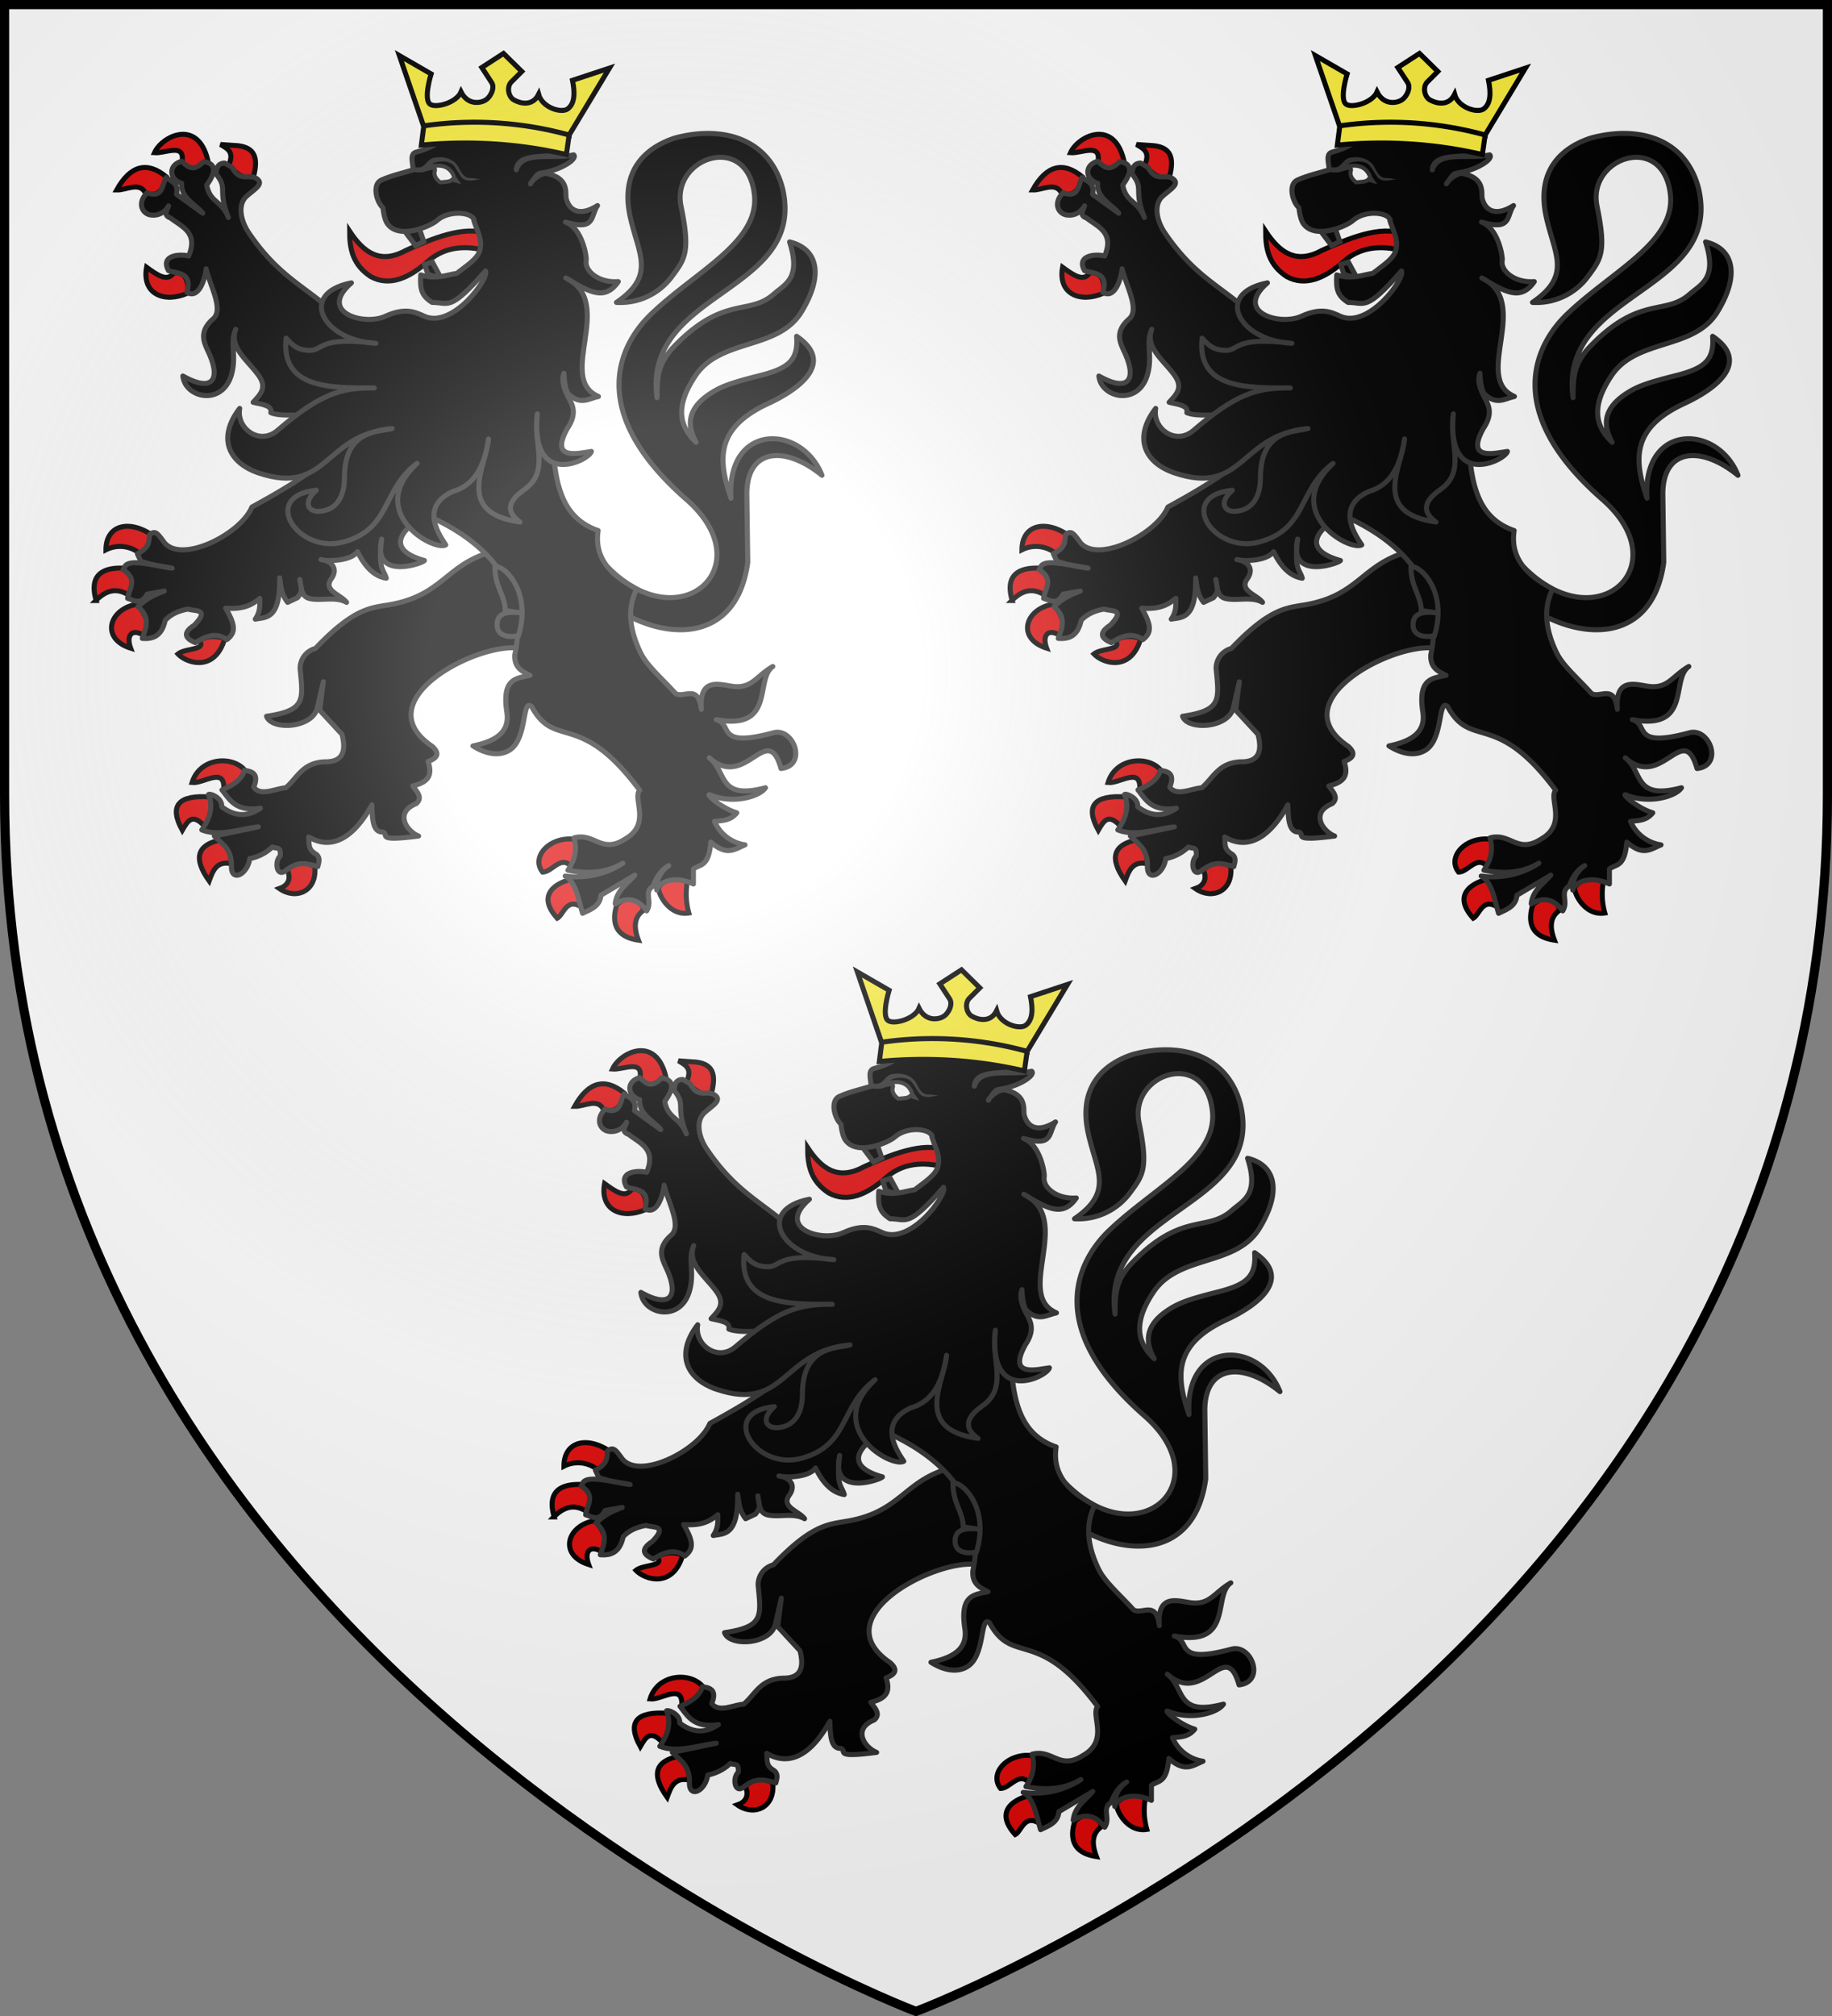 <svg xmlns="http://www.w3.org/2000/svg" xmlns:xlink="http://www.w3.org/1999/xlink" width="600" height="660" version="1.0"><rect width="100%" height="100%" fill="#808080" stroke="none"/><defs><g id="c"><path id="b" d="M0 0v1h.5L0 0z" transform="rotate(18 3.2 -.5)"/><use xlink:href="#b" transform="scale(-1 1)" width="810" height="540"/></g><g id="d"><use xlink:href="#c" transform="rotate(72)" width="810" height="540"/><use xlink:href="#c" transform="rotate(144)" width="810" height="540"/></g><g id="f"><path id="e" d="M0 0v1h.5L0 0z" transform="rotate(18 3.2 -.5)"/><use xlink:href="#e" transform="scale(-1 1)" width="810" height="540"/></g><g id="g"><use xlink:href="#f" transform="rotate(72)" width="810" height="540"/><use xlink:href="#f" transform="rotate(144)" width="810" height="540"/></g><path id="h" d="M-298.5-298.5h597V-40C298.5 246.3 0 358.5 0 358.5S-298.5 246.3-298.5-40v-258.5z"/><path id="a" d="M3 27.7c0-6 2.2-9.9 5.5-11 1.4-.6 3.3-.3 5 1.4 2.1 2.1 2.8 8-3.5 9.1.7-1 .7-3-.7-3.8-1-.5-2-.2-2.7.2-.8.5-1.7 2-1.6 4H3z"/><radialGradient id="j" gradientUnits="userSpaceOnUse" cx="-80" cy="-80" r="405"><stop offset="0" stop-color="#fff" stop-opacity=".3"/><stop offset=".2" stop-color="#fff" stop-opacity=".3"/><stop offset=".6" stop-color="#6b6b6b" stop-opacity=".1"/><stop offset="1" stop-opacity=".1"/></radialGradient></defs><g transform="translate(300 300)"><use xlink:href="#h" width="600" height="660" fill="#fff"/></g><g transform="translate(300 300)"><g id="i"><path d="M48.8 185.4c23.9 24.6 51.1 0 26-21.9-34.3-30-20.7-52-11.4-60.8C78.3 88.5 99.3 79 97 63.1 94.3 43.3 70 51.6 73 67.3c3.2 15.4 1.3 17.5-3 23.3A21 21 0 0151.9 99c13.2-9 7-16 4.4-28.5C53 54.5 63 47.8 71 45.2c15.4-4.2 31 0 35.3 16.5 8 34.3-46 33.4-41.1 68.5 0-7.2.3-11.4 6-17.2 16-16.3 24.2-9.6 32.2-16.7 3.9-3.4 9-5.2 5.2-17.1 9.1 2.2 11.3 10.6 4 22.7-7.6 12.8-26.3 8.7-34.7 20.9-8.1 11.9-4 18 .1 22-3-5.4-3.2-11 5-16.2 3.5-2.2 6.7-3.3 15.3-5.5 9.8-2.4 13.2-5 12.6-13 12.4 8.4 1.5 17-9.3 22-17.5 8.1-16.4 18.6-12.2 31-1.5-24.8 23.2-24.3 29.8-7.5-12-9.8-24.7-9-24.6 6.3l.3 22.2c-4.2 30.9-35.2 25.2-51.7 8.2" stroke="#313131" stroke-width="1.65" stroke-linejoin="round"/><path d="M-35.5 75.7c0 5.8 1 11 7 14.9 6 3.2 12.3.6 18.6-5 6.6-5.9 14.6-4.8 19.6-3.4.9-2.7-.2-3.8 0-5.6-7.5-3-18.4 1.6-26.8 5.4-8.4 4.6-13.8.7-18.4-6.3z" fill="#e20909" stroke="#000" stroke-width="1.65"/><g fill="#e20909" stroke="#000" stroke-width="3"><path d="M-69.7 252.3c-3.9-5-14.8-4.5-17.4 3.9 3.8.4 10.7-5.3 10.4 2 4.6-.2 5.9-2.5 7-5.9zM-82.9 270.6c-4-4.4-5.5-2.1-7.4 1.2-4.5-8.2-1.1-11.6 9-10.9 1.2 2.6.5 6.7-1.6 9.7zM-78 275c-7.1 1.6-9 5.7-3.5 13.4 1.2-3.3 2.4-6.5 6.9-5.7.8-2.6-.4-5.3-3.4-7.7zM-55.9 284.8c1.4 3.2 0 5.2-2.6 6.1 5.4 3.8 12.4 1 11.6-7.2-3.9-2.2-6-1.4-9 1z" stroke-width="1.641"/></g><path d="M8.7 181.4c-12.3 4.3-14.5 13-29.2 16.2-7 1.6-12.2 0-26.2 14.7a6.7 6.7 0 00-5 6.7c1 10.2 1.8 13.6-11 15.5 1.6 4.7 15.4 4 16.7-3.1l1.9-8.2-1.2 9.3 7.3 7.9c1.4 5.4.4 9.1-5.6 9-7.4.3-9 5.3-12.8 8.5-3.6.3-8.2 2.9-10.5-.2 1.9-4.6-.8-5.2-3.1-5.5-.7 2.8-3.4 4.8-7.3 6.4 2.6 3.3 4.6 7.2 12.6 6-4.9 3.3-9 2.3-12.7-.5.3-2.8-3.6-4.4-4.3-4 1.7 4.4.2 8.1-2.2 11.6 5.8 2.3 12.3-.3 18.5-1l-14.4 3c2.5 2.6 5.7 4.1 5.6 9.8-.2 5.4 5.2 3 6-2.4a15 15 0 007.4-3.8c1.5.7 2.8-.4 2.6 2.9-2 1.8-1.2 6.9 1.5 5 4.1-3.2 6.2-2.8 10.8-1.5.2-1.1 1-2.7-.5-4-3-1.7-2.2-3.5-2.5-5.7 3.7 2.2 12 5.2 20.7-10.5.1 5 .4 9 3.6 8.9 2.3.8-2.9 3.2 11.7 1.3-4-1.6-8-7.7-.8-10.6 2.3-2 .2-3.9-1.1-5.8 4.9-1.2 6.6-3.3 5-8 3.2-1.2 3.9-2.7 1.3-5-21.5-14.6 13-33.1 27.4-32.2l12.2-7.1-7.8-24.3-14.6.7z" stroke="#313131" stroke-width="1.65" stroke-linejoin="round"/><g fill="#e20909" stroke="#000" stroke-width="3"><path d="M-104.1 181.3a10.2 10.2 0 00-11.2-1.3c0-8 7.4-10 15-4.9-.7 2.6-1.6 5-3.8 6.2zM-118.5 196.6c-2-6.8.3-11 9.2-10.6 1.6 2.1 4 3.6 1.7 9-4.3-2.9-7.8-1.6-11 1.6zM-105 197.8c2.7 3.5 4.5 7 2.4 10.4-4.4-2.8-6.1 0-4.6 4-10.1-3.2-7-13 2.2-14.4zM-84.8 209.7c3-1.7 5.7-1.6 8.4-.6-3.3 11.1-12.5 8-15.3 5 2.4-2 9.6-1.2 6.9-4.4z" stroke-width="1.641"/></g><g fill="#e20909" stroke="#000" stroke-width="3"><path d="M-88.6 96c-7.6 3.3-15 .3-13.4-8.5 3.6 2.6 6.9 5 9 1.7 3.2.1 5 1.9 4.4 6.8zM-102.3 63.3c-2-4-6.3-1-9.5-1.1 4.5-8.1 10-9.5 16.3-4.3-1 3.3-2 6.8-6.8 5.4zM-99.4 50c3.5.3 10.1-3.4 9 3 2.6 3.1 5.5 2.6 8.5-.4-3.3-14-15.1-8-17.5-2.6zM-75.2 54.3c2-4.4 0-5.5-2.6-7l4.3.3c7.6.2 7.9 4.6 6.6 10-3.9 1.6-5.8-1.4-8.3-3.3z" stroke-width="1.641"/></g><g fill="#e20909" stroke="#000" stroke-width="3"><path d="M38.4 274.8c2 3.3.6 6-1.5 8.7-3.3-3.5-6.1 2-9.2 2-4-5.1 2.6-11.9 10.7-10.7zM40.3 297c.5-2.7.6-5.2-3.8-9-6.2 1.8-10 6-4 12.6 2-1 3-6.8 7.8-3.7zM52.2 296c4.3-3.6 8-1.1 8.6 2-3.2 2.2-3.3 5.6-1.7 9.8-9.4-1.4-8.2-8.1-7-11.9zM75.1 288.7a23 23 0 00.5 10.2c-6 1-9.8-5.4-10-8.4 2.5-2.8 4.7-3.7 9.5-1.8z" stroke-width="1.641"/></g><path d="M-90.5 52.8c-4.6 1.3-4 6 0 7.2-.4 4.9 4.9 7.1 6.9 9.8l-8.6-6.2c.8-3.6-1.7-4.2-3.4-5.5-1.4 2.5-1 6.9-6.2 5-3.5 3.5-1.5 7 1.3 7.3 2.4.3 4.5-.9 5.7-3-.3 1.4-2 3 .7 4 3.7 2.9 9.1 4.7 5.9 12.4-3.5-.8-9.3 0-6.6 4.8 2.7 1 8 .4 6 7.1 3.8 2.3 5.9-4 6.3-7.7 1.5 6 5.8 13.4 2.3 16.4-5.1 4.5-2.8 8-1.2 11.6 3.8 8.8.5 12.3-8.7 7.1.7 7.3 13.2 10 16-.8 1.6-6.1-.7-9.9 1.3-14.5-2.2 5.8 3.7 10 7.2 14.7 3.3 4.3 1 6.5-1.5 9.2 2.8.7 6.4 1 5.8 3.4 3.2 1.4 10 .4 13.2.9l2.6 16c-5 4.4-13.6 9.4-22 14-3.7 9-23.7 19-29 11.2-1.8-2.4-2.6-3.7-4.5-2.2-.4 2 .4 4-4 6.3l1.1 2.4c3.8 1.4 7 1.6 10.3 2.3-5-.5-15-3.7-15.7 0l-.4.5c5 3.1 1.9 6.3 1.5 9.4 2.1.6 4.3 2.4 6.4-1.4l5.6-1c-5.4 2-6.7 3.5-8.6 5.1 4.3 3.8 2.5 7 1.4 10.4 3.7.3 6.4-.9 7.5-5.9 2.2-2.4 5.2-3.3 7.5-3.7 2.3.8 7.3-.2 2 5.3-4 2.6-2.8 4.4.4 5.7 3.4-2.2 6.9-3.5 10.3-1 3-2.3 2.8-4.8-.4-10.3 6 .5 8.7-1.2 11.2-3.2 0 2.2.2 4.3-1.5 6.8 3.4-.7 8.2.3 8-13.5.4 2.7.5 5.3 2.6 8l3.2-1.5c2.2-2.6 1-3.4.8-6 .5 2.4.3 5.4 3 6.2 3.8 1 8.6-.8 12.3 1.3-1.8-2.5-7.8-3.8-5-7.7 2.6-3.7-.5-6-3.4-6.3 2 .6 9.7.6 12-2.6 3 6.2 6.4 8.2 9.4 8.7-.8-3-2.7-2.6-1.5-12.8-3.2 14 14 7.7 14 7-13-3.6-7.7-10.5.8-14.8 20.7 9.1 33.4 24.2 28.8 45.7-.2 4.2 2.4 5.4 5 6.7-4.6 1-9.3 1-7.6 12.1 1 6.6-3.8 9.5-11.1 11 2.5 1.6 7.4 3.9 11.6 1.6 6.4-3.4 4.3-17.3 7.6-14.5 7.8 14.3 15.7.9 35.4 27.4-2.4 2.7 3.9 11.1-4.8 16-7.7 5-10-2.2-16.7-.4 1 4 .4 6.9-2 10.6 6 1.1 12 1.2 18-2.3a27.8 27.8 0 01-18.9 4.2c3.6 2 4.4 8 5.7 12.2 2.7-1.3 5.7-2.3 6-5.9l11.1-6.6c-2.5 2.9-6 5.1-6.4 9.4 4.4-2.6 7.7-1.2 10.3 2.3 2-3-1.1-6.2 2.1-8.1.8-2.3 2.5-5.3 5.1-6.7-3 2-4.3 5.7-3.9 8-.3-1.1 4.1-5.6 12-2v-4.9c2.2-1.7 5-.5 5.7-8.8 5.3 4.6 7.6 2.4 11.2.9a13 13 0 01-10-7.7c2.7-.3 5.2-.2 7.3-2.8-5.4-1.6-10.8-6.8-8.6-5.8 7.4 3 16.1.5 18-2.4-15.8 4.2-12.5-5.3-18.4-9.8 12 10.7 19-12.4 23.5 3.5 8.8-1 4.1-13.5-2.5-11.7-19.2 5.2-13.1-2.8-18.7-4.3 19.5 3.6 12.5-13.2 18.5-17.4-5.7 3.3-6.9 7.6-13.8 6.4-4.7-.8-10.3-2.2-9.6 7.6-1-8.5-5.8-3.4-8.5-5.2-4.2-4.7-9.4-9.1-11.4-13.3-2.8-5.8-5-13.4-1.3-20.8-4-2.5-14.4-7.4-12.6-19.2-17.2-5.9-13.8-26.5-16-43.5l-66.2-23.5c-11.2-12.3-21-14-32.1-30.3-2.6-3.7-4-9.2-.9-12.1 2.6-2.4 6.5-4.3 2.7-6.2-2.5-.8-5 1.2-7.4-3.3l-2.4-1.4c-1.8 0-2.8 1.1-2.8 3.6 4 5 .3 4.8 4 14.2-2.3-5.7-6-4.8-7.1-10.6 2.3-3.2 4-6.9-1-7.7-3.6 3.7-5.3 1.5-7.2-.1z" stroke="#313131" stroke-width="1.65" stroke-linejoin="round"/><path d="M12.1 185.6c0 6.7 3.2 9 3.4 14.3l6.2.9c-5-.8-8.8-.4-8.9 3.5-.2 3.7 3.4 4.6 7 3.8 4.5-14.7-5-23.4-7.7-22.5z" stroke="#313131" stroke-width="1.65"/><path d="M69 233.4c3.5 1.3 8.6.4 8.7 6-3.1 4.7-.6 5.3-.8 7.9" fill="none" stroke="#000" stroke-width="1.65"/><path d="M-5.8 90.6l-2.6-4.8-2.5.8 1 3.1c2.3 1 2.1.6 4.1.9zM-17.3 75.9l4.7-.9 1.4 4.1-2.7 1.3-3.4-4.5z" stroke="#313131" stroke-width="1.65"/><path d="M5.3 72c-.9-2.7-8.4-3.2-12.2.2-2 1.8-12.2 6.3-16.1 1.2-.8-1-1.3-2.9-1.6-5.4-2.2-2-3.5-7.6-.6-9 3.5-1.6 7-2.3 10.5-3.4 0-2-1.3-5.2 1-5.8C-8 48.3-7.2 46.7-3.1 45c2-.9 7-1.8 12.2-1.2 7 1.3 21.1 2.3 24.2 6.5-3.4 1.7-13.9-.6-14.2 5.3 2-6.5 11.7-3.3 18.8-4.9 1.4 1.3-4.2 5-10.4 5.9-1.7.2-1.6.6-3.8 3.6 1-1.9 4-3.6 5.2-3.4 7.6 1.4 6.2 6.5 6.5 8 .8 3.7 4 6.5 10.3 2.5-2.4 3.4-.5 8.4-10.5 5.4 5.5 2 7 11.4 6.8 12.5-.7 3.4 4 7.5 10.5 7-4.5 6.6-9.8 3.2-17.2-1.2 16.6 8-3.3 32.8 10.7 38.8-3.2.7-5.8 2.9-9.7-.7-.8-.6-1.5-3.4-1.6-6.9-1.3 3.4 1.3 7.5 2.1 9.1 1.2 2.3 1.7 5-1 9-6 10.8 4 8 7.9 7.5-.8 3-20.1 12.4-17.7-12.3-1.6 9.7 4.4 18.7-4.3 24.8-6.6 4.6-5 8-1.4 10.6-21.8-3-10.7-19-10.3-27.2-1.2 7.8-3.9 15-11.7 17.2-10.2 4.7-5.4 13-2.3 17.5-4.1 2.2-26.5-10.8-9.4-26.7-11.7 8.7-8.3 21.6-24.4 25.8-14.8 3.8-27.1-15.2-8.6-17-4.5 4-2.7 7.1 1 6.9 5.2-.3 8.2-4.3 8.2-10.9 0-15.8 10.9-15 15.6-16.2-22.5 2-21 22.2-43.8 14.5-9.6-3.3-13.6-11.3-6.1-21.1-1.2 6.5 6.5 12.3 12.4 7.2 14-12 20.7-14 31.7-13.9-13.8 0-30.7.5-28.9-16.3 2.5 2.8 4 3.8 7.2 4 5.2.4 2.7-4.8 22.2-2.3-17.2-.8-25.8-16.3-8-19.8-11.2 9.7 4.2 14.2 11.2 10.9 6.6-3 9.9-1.2 12.6 0C-1.8 107.8 10.4 91 9 88.7-2.8 102.2-3 99-8.5 99c-3.4-2.2-4-4.2-3.7-9 5.1 1.6 8.3 0 11.8-.5 3.3-2.6 7-4.8 7.6-7.8.8-3.4-.9-6-2-9.5z" stroke="#313131" stroke-width="1.65" stroke-linejoin="round"/><path d="M-12 55.8c3.8-2.2 9.3-2.7 10.8 2.4l.7 1-1.4-.4c-.7.7-1.8.7-2.8.8l-1.1.1c-1.5-1-2.2-2.5-1.8-3.7.7-2.2-3.4-.2-4.5-.2h0z" fill="#fff" stroke="#313131" stroke-width="1.32"/><path d="M36.4 44.2l13.2-21.9-12.1 4c.8 4 .8 7.5-1.5 9.3-2 1.6-8.4-.3-9.6-4.7-2 4-6 3-8.1 1.8-1.8-1-2.4-4.2-.9-5.8l3.5-3.5-6-5.9-7.1 4.6L11 27c1.2 1.8-.4 4.8-1.9 5.7-1.4 1-5.8 2-8.1-2.6-1.5 3.5-8 5.3-10 4.1-2.5-1.4.2-10 .2-10l-10.4-6 7.9 23" fill="#fcef3c" stroke="#000" stroke-width="1.65"/><path d="M-11.2 41.2l-.8 6.3C4.1 46 20 47 35.5 50.6l.9-6.4a117 117 0 00-47.6-3z" fill="#fcef3c" stroke="#000" stroke-width="1.65"/><path d="M-43-186.8c-3.4 1.3-4 4.7-7.4 5.5-1.6.2-3-.1-3-.1l-.5 2.9s1.7.4 3.8.2c4.1 0 5-4 8.1-5.7 3.9-1.2 8.7-1.4 11.6 1.6 3 4 4.2 7.3 6.3 8.3 3 1.5 6.3.2 9.5-.1l-3.1-.5c-3.5-.8-5.7 1.7-9.7-6.4-3-6.2-10.7-7-15.7-5.7z" fill="#313131" stroke-width="3" stroke-linecap="round" stroke-linejoin="round" transform="matrix(.55 0 0 .55 15.3 154.5)"/></g><use xlink:href="#i" transform="translate(-150 -300)" width="600" height="660"/><use xlink:href="#i" transform="translate(150 -300)" width="600" height="660"/></g><use xlink:href="#h" width="600" height="660" fill="url(#j)" transform="translate(300 300)"/><use xlink:href="#h" width="600" height="660" fill="none" stroke="#000" stroke-width="3" transform="translate(300 300)"/></svg>